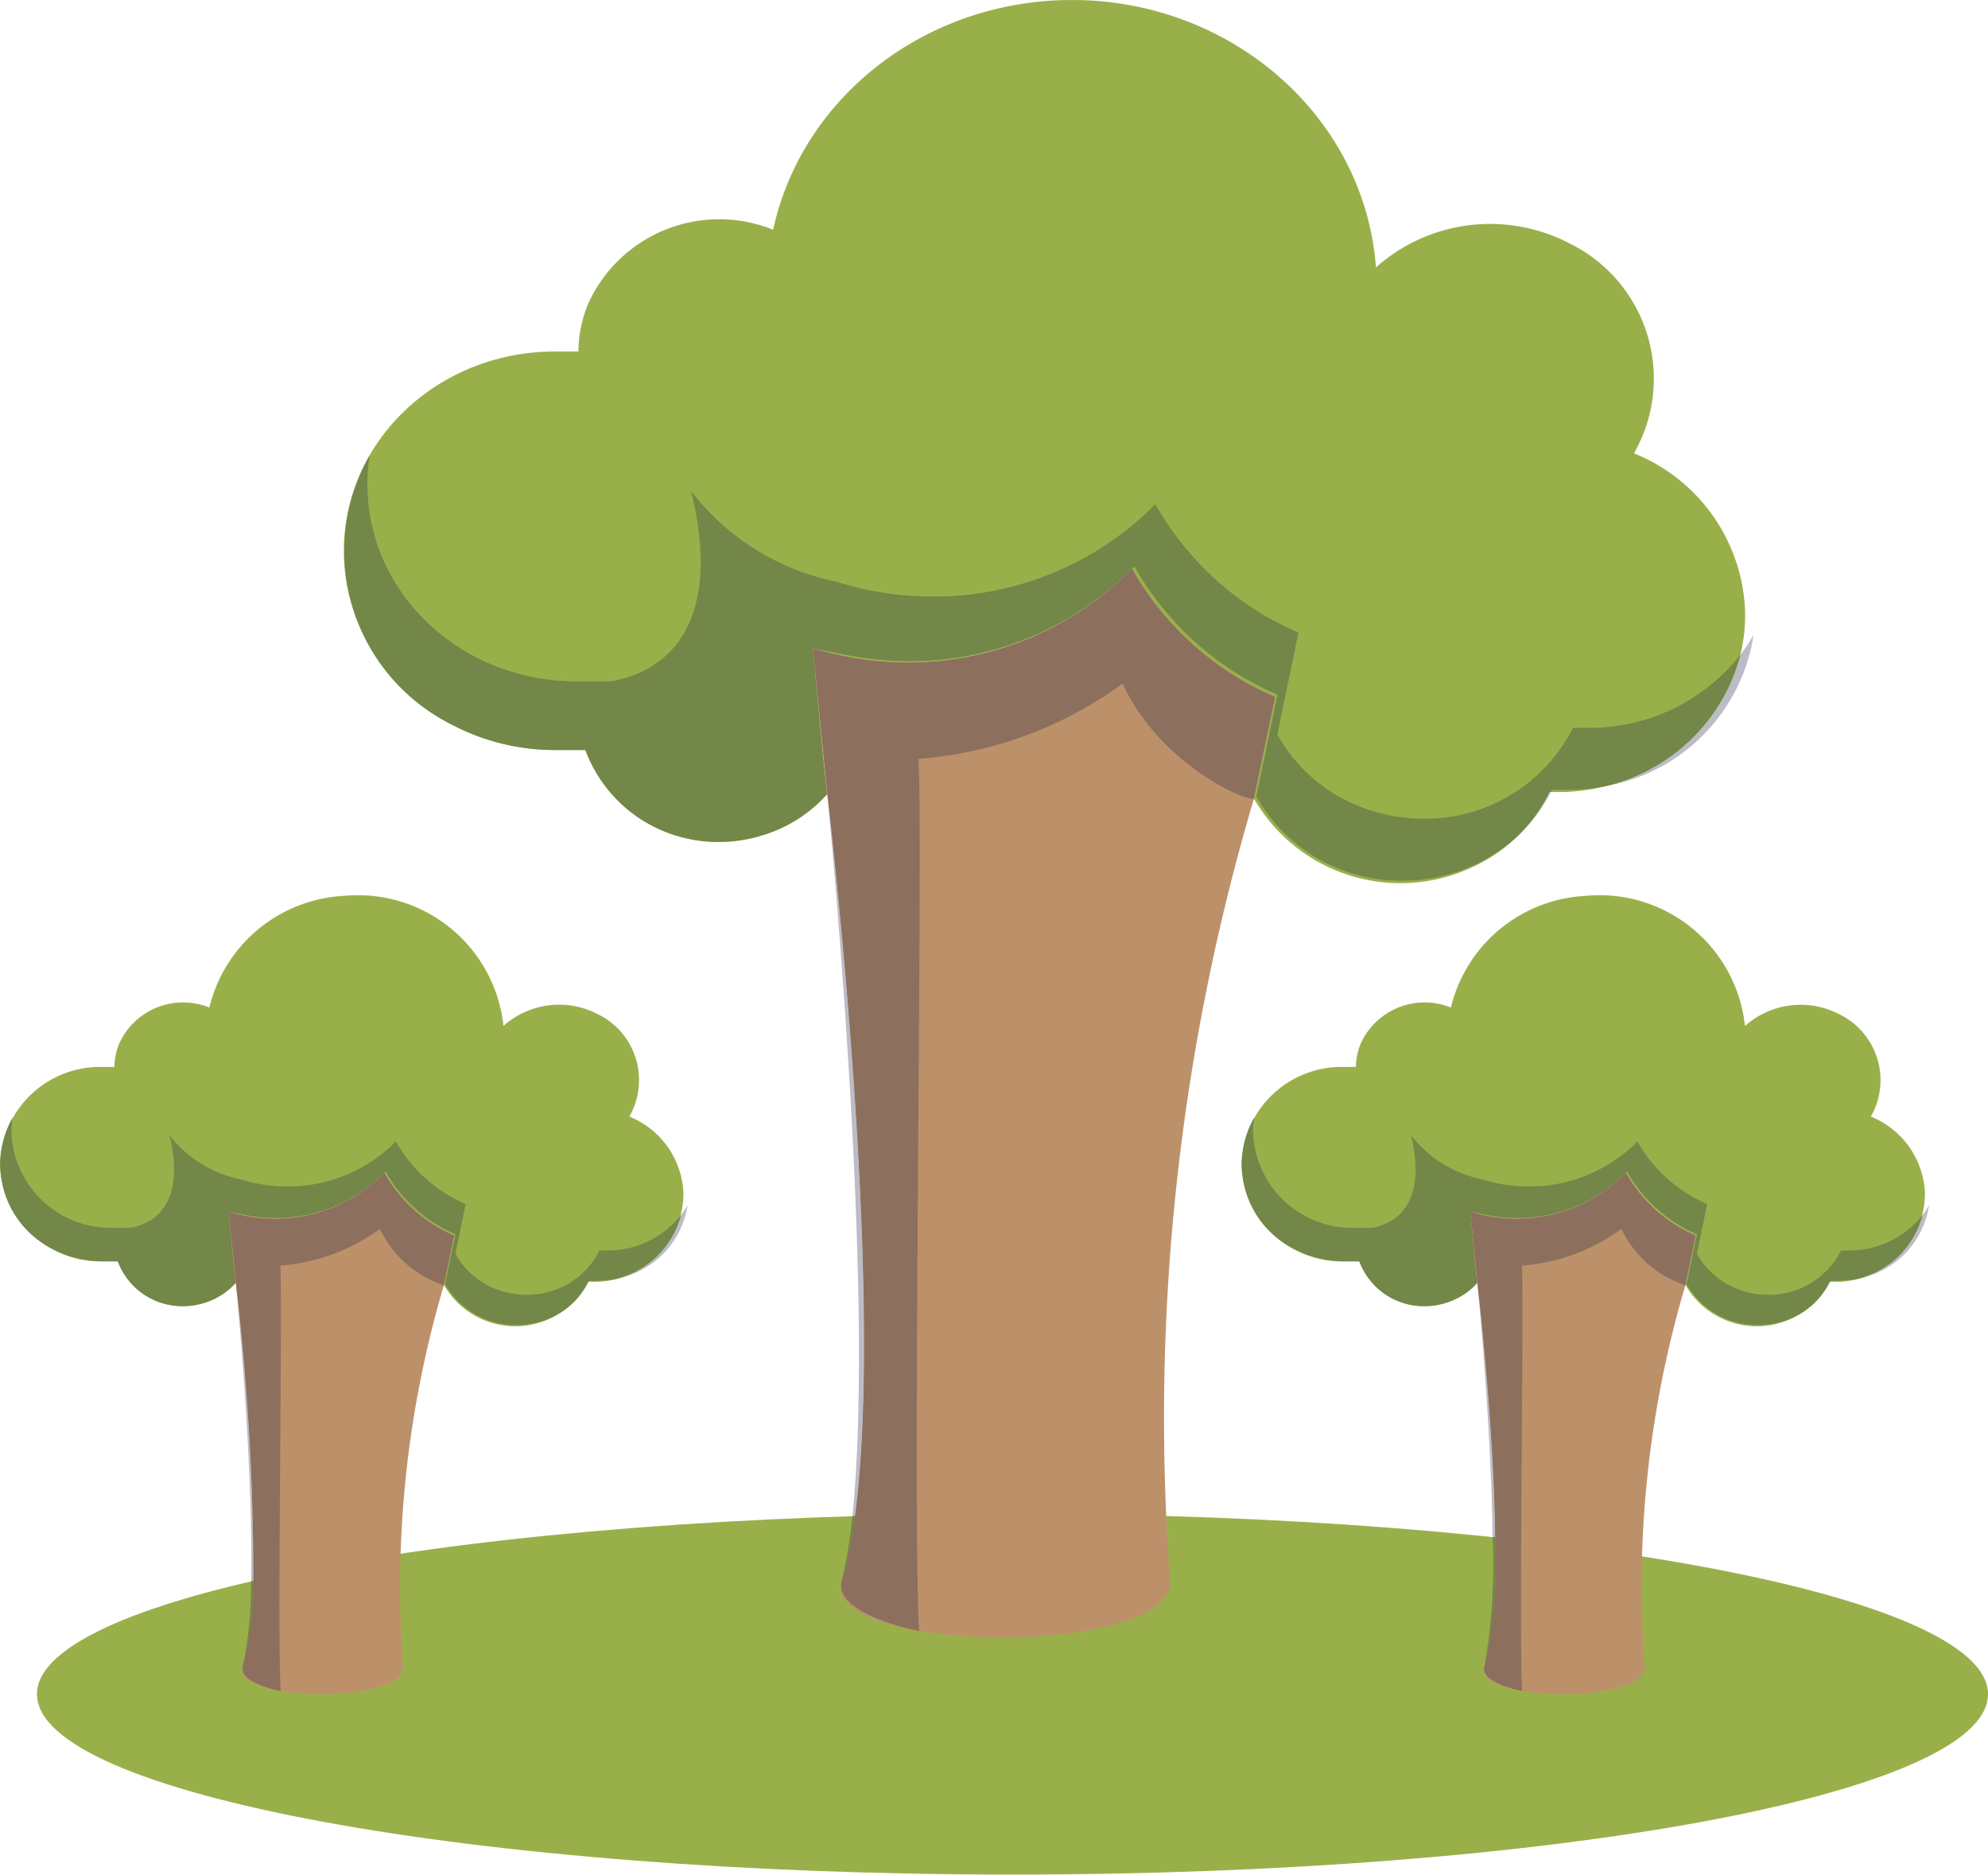 <svg xmlns="http://www.w3.org/2000/svg" xmlns:xlink="http://www.w3.org/1999/xlink" width="132.234" height="124.698" viewBox="0 0 132.234 124.698">
  <defs>
    <clipPath id="clip-path">
      <path id="Caminho_1001" data-name="Caminho 1001" d="M0,83.894H132.234V-40.8H0Z" transform="translate(0 40.804)" fill="none"/>
    </clipPath>
  </defs>
  <g id="IconeImpacto4" transform="translate(0 40.804)">
    <g id="Grupo_11994" data-name="Grupo 11994" transform="translate(0 -40.804)" clip-path="url(#clip-path)">
      <g id="Grupo_11972" data-name="Grupo 11972" transform="translate(2.46 100.691)">
        <path id="Caminho_979" data-name="Caminho 979" d="M87.309,8.076c0,6.629-29.051,12-64.889,12s-64.886-5.376-64.886-12,29.051-12,64.886-12,64.889,5.376,64.889,12" transform="translate(42.465 3.928)" fill="#99b04a"/>
      </g>
      <g id="Grupo_11973" data-name="Grupo 11973" transform="translate(22.87 -0.001)">
        <path id="Caminho_980" data-name="Caminho 980" d="M57.735,20.289A10.017,10.017,0,0,0,53.4,6.3,11.42,11.42,0,0,0,40.573,7.918C39.778-2.628,30.075-10.568,18.9-9.819,9.835-9.211,2.305-2.986.475,5.415a9.568,9.568,0,0,0-12.236,4.774,8.359,8.359,0,0,0-.715,3.325h-1.562c-7.756,0-14.042,5.935-14.042,13.254s6.286,13.254,14.042,13.254h2.029A9.492,9.492,0,0,0-.21,45.688a9.436,9.436,0,0,0,4.272-2.72l-.938-9.721a20.931,20.931,0,0,0,21.221-5.3,19.982,19.982,0,0,0,9.516,8.539l-1.4,6.775a11.247,11.247,0,0,0,14.706,4.465,10.6,10.6,0,0,0,4.954-4.908h.935c6.891-.214,12.294-5.657,12.065-12.16a11.791,11.791,0,0,0-7.383-10.369" transform="translate(28.081 9.868)" fill="#99b04a"/>
      </g>
      <g id="Grupo_11974" data-name="Grupo 11974" transform="translate(36.846 37.904)">
        <path id="Caminho_981" data-name="Caminho 981" d="M44.61,9.945h-.083a10.384,10.384,0,0,1-2.142,2.949A10.377,10.377,0,0,0,44.61,9.945M-21.7,7.146h0M58.1-.51A11.724,11.724,0,0,1,57.219.814a12.132,12.132,0,0,1-8.847,8.716A12.075,12.075,0,0,0,58.1-.51M16.665-4.837c-.049.049-.095.1-.144.147.049-.049.095-.1.144-.147" transform="translate(21.697 4.837)" fill="#bbbcc6"/>
      </g>
      <g id="Grupo_11975" data-name="Grupo 11975" transform="translate(22.877 30.303)">
        <path id="Caminho_982" data-name="Caminho 982" d="M1.15,0A12.88,12.88,0,0,0,6.776,17.976a14.73,14.73,0,0,0,6.635,1.611H15.5a9.332,9.332,0,0,0,8.9,6.1,9.856,9.856,0,0,0,2.9-.437,9.385,9.385,0,0,0,4.269-2.72l-.312-2.943-.623-6.775,2.182.443a21.413,21.413,0,0,0,4.211.419A20.8,20.8,0,0,0,50.765,8.566c.293-.263.584-.535.862-.819l.147-.147c.028-.031.058-.061.086-.092,0,0,0,.009.006.012.052-.052.1-.1.15-.159a19.981,19.981,0,0,0,9.52,8.542l-1.406,6.775a11.02,11.02,0,0,0,9.727,5.6,11.4,11.4,0,0,0,4.978-1.14,10.905,10.905,0,0,0,2.656-1.809,10.185,10.185,0,0,0,2.142-2.949h.086c.024-.049.049-.1.07-.147h1.094a13,13,0,0,0,2.6-.269,12.127,12.127,0,0,0,8.847-8.716,12.727,12.727,0,0,1-10.042,4.862H81.194a10.986,10.986,0,0,1-9.95,6.045,11.487,11.487,0,0,1-4.514-.926,10.681,10.681,0,0,1-5.2-4.679l1.4-6.772a19.988,19.988,0,0,1-9.516-8.542A20.7,20.7,0,0,1,38.6,9.379a21.155,21.155,0,0,1-6.4-.987,16.309,16.309,0,0,1-9.672-6.036c1.87,7.509-.468,11.781-5.305,12.664H14.884c-7.6,0-13.8-5.776-13.88-12.964A12.211,12.211,0,0,1,1.15,0" transform="translate(0.559)" fill="#728748"/>
      </g>
      <g id="Grupo_11976" data-name="Grupo 11976" transform="translate(54.075 37.813)">
        <path id="Caminho_983" data-name="Caminho 983" d="M14.277,0A20.939,20.939,0,0,1-6.944,5.3l.938,9.571s4.816,40.116.975,52.454c-1.54,4.945,22.263,5.137,21.844,0a144.761,144.761,0,0,1,5.577-52.014L23.8,8.542A19.981,19.981,0,0,1,14.277,0" transform="translate(6.944)" fill="#bc916a"/>
      </g>
      <g id="Grupo_11977" data-name="Grupo 11977" transform="translate(55.012 52.686)">
        <path id="Caminho_984" data-name="Caminho 984" d="M0,0C.006.07,3.282,32.938,1.684,48.166c.058,0,.116,0,.174-.006C3.93,32.755.009.07,0,0" fill="#bbbcc6"/>
      </g>
      <g id="Grupo_11978" data-name="Grupo 11978" transform="translate(55.988 100.847)">
        <path id="Caminho_985" data-name="Caminho 985" d="M.594,0C.536,0,.478,0,.417.006A30.992,30.992,0,0,1-.289,4.294,26.7,26.7,0,0,0,.594,0" transform="translate(0.289)" fill="#728748"/>
      </g>
      <g id="Grupo_11979" data-name="Grupo 11979" transform="translate(54.075 37.813)">
        <path id="Caminho_986" data-name="Caminho 986" d="M14.277,0c-.076.079-.153.159-.232.238-.281.281-.568.556-.862.819A20.8,20.8,0,0,1-.652,6.256H-.667A21.328,21.328,0,0,1-6.944,5.3l.938,9.571c.009.07,3.93,32.755,1.858,48.16a26.376,26.376,0,0,1-.883,4.294C-5.612,69.6.122,70.68.122,70.68-.346,63.318.39,17.82.079,12.664A26.323,26.323,0,0,0,13.654,7.658c2.28,5.018,7.665,7.661,8.667,7.661a.262.262,0,0,0,.07-.006L23.8,8.542A19.981,19.981,0,0,1,14.277,0" transform="translate(6.944)" fill="#8d6f5e"/>
      </g>
      <g id="Grupo_11980" data-name="Grupo 11980" transform="translate(82.581 59.567)">
        <path id="Caminho_987" data-name="Caminho 987" d="M28.161,9.9a4.882,4.882,0,0,0-2.115-6.824,5.565,5.565,0,0,0-6.256.792A9.722,9.722,0,0,0,9.22-4.789,9.727,9.727,0,0,0,.229,2.64,4.671,4.671,0,0,0-5.739,4.969a4.139,4.139,0,0,0-.348,1.623h-.761A6.664,6.664,0,0,0-13.7,13.055a6.666,6.666,0,0,0,6.849,6.467h.99A4.632,4.632,0,0,0-.1,22.285,4.59,4.59,0,0,0,1.98,20.958l-.455-4.743A10.207,10.207,0,0,0,11.876,13.63,9.722,9.722,0,0,0,16.518,17.8L15.833,21.1a5.483,5.483,0,0,0,7.172,2.176,5.151,5.151,0,0,0,2.414-2.393h.458a5.9,5.9,0,0,0,5.886-5.932,5.758,5.758,0,0,0-3.6-5.058" transform="translate(13.697 4.813)" fill="#99b04a"/>
      </g>
      <g id="Grupo_11981" data-name="Grupo 11981" transform="translate(108.064 78.011)">
        <path id="Caminho_988" data-name="Caminho 988" d="M9.2,4.881h-.04A5.041,5.041,0,0,1,8.116,6.317,5.075,5.075,0,0,0,9.2,4.881m6.58-5.1a5.752,5.752,0,0,1-.428.645,5.92,5.92,0,0,1-4.309,4.251,5.888,5.888,0,0,0,4.737-4.9M-4.386-2.374c-.031.031-.058.061-.089.092.031-.031.058-.061.089-.092" transform="translate(4.475 2.374)" fill="#bbbcc6"/>
      </g>
      <g id="Grupo_11982" data-name="Grupo 11982" transform="translate(82.586 74.348)">
        <path id="Caminho_989" data-name="Caminho 989" d="M.56,0A6.284,6.284,0,0,0,3.3,8.768a7.182,7.182,0,0,0,3.267.785h.99A4.556,4.556,0,0,0,11.9,12.53a4.853,4.853,0,0,0,1.418-.214A4.59,4.59,0,0,0,15.4,10.989l-.153-1.436-.3-3.3,1.063.214a10.431,10.431,0,0,0,2.057.2,10.137,10.137,0,0,0,6.708-2.5c.147-.134.29-.269.431-.413l.092-.092v0c.028-.024.049-.049.076-.076a9.722,9.722,0,0,0,4.642,4.165l-.688,3.307a5.383,5.383,0,0,0,4.746,2.732,5.564,5.564,0,0,0,2.426-.556,5.325,5.325,0,0,0,1.3-.883,5.015,5.015,0,0,0,1.042-1.436h.043c.012-.024.021-.049.034-.073h.535a6.724,6.724,0,0,0,1.274-.131,5.916,5.916,0,0,0,4.306-4.251,6.2,6.2,0,0,1-4.9,2.371H39.6a5.358,5.358,0,0,1-4.853,2.949,5.6,5.6,0,0,1-2.2-.452,5.205,5.205,0,0,1-2.533-2.283l.685-3.3A9.722,9.722,0,0,1,26.057,1.58a10.1,10.1,0,0,1-7.231,2.995,10.331,10.331,0,0,1-3.12-.48,7.956,7.956,0,0,1-4.719-2.946C11.9,4.813,10.758,6.894,8.4,7.325H7.333a.589.589,0,0,1-.073,0A6.6,6.6,0,0,1,.487,1,6.1,6.1,0,0,1,.56,0" transform="translate(0.273)" fill="#728748"/>
      </g>
      <g id="Grupo_11983" data-name="Grupo 11983" transform="translate(97.802 78.011)">
        <path id="Caminho_990" data-name="Caminho 990" d="M6.964,0A10.205,10.205,0,0,1-3.387,2.585l.458,4.67s2.347,19.568.474,25.585c-.749,2.411,10.861,2.506,10.656,0a70.562,70.562,0,0,1,2.72-25.371l.685-3.3A9.749,9.749,0,0,1,6.964,0" transform="translate(3.387)" fill="#bc916a"/>
      </g>
      <g id="Grupo_11984" data-name="Grupo 11984" transform="translate(98.259 85.266)">
        <path id="Caminho_991" data-name="Caminho 991" d="M0,0S.923,9.263,1.027,16.979L1.195,17C1.112,9.257,0,0,0,0" transform="translate(0 0)" fill="#bbbcc6"/>
      </g>
      <g id="Grupo_11985" data-name="Grupo 11985" transform="translate(98.735 102.244)">
        <path id="Caminho_992" data-name="Caminho 992" d="M.37,0A38.981,38.981,0,0,1-.18,8.606,32.316,32.316,0,0,0,.541.018L.37,0" transform="translate(0.18)" fill="#728748"/>
      </g>
      <g id="Grupo_11986" data-name="Grupo 11986" transform="translate(97.802 78.011)">
        <path id="Caminho_993" data-name="Caminho 993" d="M6.964,0C6.933.031,6.9.061,6.875.092,6.735.235,6.591.373,6.441.5A10.134,10.134,0,0,1-.319,3.05H-.334a10.281,10.281,0,0,1-3.053-.465l.458,4.67s1.109,9.257,1.195,17a32.073,32.073,0,0,1-.721,8.587C-2.739,33.949.06,34.475.06,34.475-.169,30.884.192,8.691.039,6.176A12.831,12.831,0,0,0,6.658,3.734a7.21,7.21,0,0,0,4.226,3.738.126.126,0,0,0,.037,0l.685-3.3A9.749,9.749,0,0,1,6.964,0" transform="translate(3.387)" fill="#8d6f5e"/>
      </g>
      <g id="Grupo_11987" data-name="Grupo 11987" transform="translate(0 59.567)">
        <path id="Caminho_994" data-name="Caminho 994" d="M28.161,9.9A4.883,4.883,0,0,0,26.05,3.071a5.57,5.57,0,0,0-6.259.792A9.722,9.722,0,0,0,9.22-4.789,9.727,9.727,0,0,0,.229,2.64,4.666,4.666,0,0,0-5.736,4.969a4.142,4.142,0,0,0-.351,1.623h-.761A6.666,6.666,0,0,0-13.7,13.055a6.668,6.668,0,0,0,6.849,6.467h.99A4.632,4.632,0,0,0-.1,22.285,4.59,4.59,0,0,0,1.98,20.958l-.455-4.743A10.205,10.205,0,0,0,11.876,13.63,9.735,9.735,0,0,0,16.518,17.8L15.833,21.1a5.484,5.484,0,0,0,7.172,2.176,5.172,5.172,0,0,0,2.417-2.393h.455a5.9,5.9,0,0,0,5.886-5.932,5.753,5.753,0,0,0-3.6-5.058" transform="translate(13.697 4.813)" fill="#99b04a"/>
      </g>
      <g id="Grupo_11988" data-name="Grupo 11988" transform="translate(25.48 78.011)">
        <path id="Caminho_995" data-name="Caminho 995" d="M9.2,4.881h-.04A5,5,0,0,1,8.109,6.327,5.034,5.034,0,0,0,9.2,4.881m6.58-5.1a5.752,5.752,0,0,1-.428.645,5.915,5.915,0,0,1-4.309,4.251,5.885,5.885,0,0,0,4.737-4.9M-4.384-2.374l-.092.092.092-.092" transform="translate(4.476 2.374)" fill="#bbbcc6"/>
      </g>
      <g id="Grupo_11989" data-name="Grupo 11989" transform="translate(0.004 74.348)">
        <path id="Caminho_996" data-name="Caminho 996" d="M.56,0A6.284,6.284,0,0,0,3.3,8.768a7.182,7.182,0,0,0,3.267.785h.99A4.557,4.557,0,0,0,11.9,12.53a4.848,4.848,0,0,0,1.415-.214A4.59,4.59,0,0,0,15.4,10.989l-.153-1.436-.3-3.3,1.063.214a10.431,10.431,0,0,0,2.057.2,10.139,10.139,0,0,0,6.687-2.481c.156-.138.306-.281.452-.431l.092-.092v0a.9.9,0,0,0,.076-.076,9.722,9.722,0,0,0,4.642,4.165l-.685,3.307a5.378,5.378,0,0,0,4.743,2.732,5.587,5.587,0,0,0,2.43-.556,5.379,5.379,0,0,0,1.287-.877,4.984,4.984,0,0,0,1.054-1.442h.04l.037-.073h.532a6.666,6.666,0,0,0,1.271-.131,5.915,5.915,0,0,0,4.309-4.251,6.2,6.2,0,0,1-4.9,2.371H39.6a5.361,5.361,0,0,1-4.853,2.949,5.6,5.6,0,0,1-2.2-.452,5.219,5.219,0,0,1-2.533-2.283l.685-3.3A9.735,9.735,0,0,1,26.057,1.58a10.1,10.1,0,0,1-7.231,2.995,10.346,10.346,0,0,1-3.12-.48,7.956,7.956,0,0,1-4.719-2.946C11.9,4.813,10.758,6.894,8.4,7.325H7.333a.589.589,0,0,1-.073,0A6.6,6.6,0,0,1,.487,1,6.1,6.1,0,0,1,.56,0" transform="translate(0.273)" fill="#728748"/>
      </g>
      <g id="Grupo_11990" data-name="Grupo 11990" transform="translate(15.221 78.011)">
        <path id="Caminho_997" data-name="Caminho 997" d="M6.964,0A10.205,10.205,0,0,1-3.387,2.585l.458,4.67s2.35,19.568.474,25.585c-.749,2.411,10.861,2.506,10.656,0a70.642,70.642,0,0,1,2.72-25.371l.685-3.3A9.749,9.749,0,0,1,6.964,0" transform="translate(3.387)" fill="#bc916a"/>
      </g>
      <g id="Grupo_11991" data-name="Grupo 11991" transform="translate(15.679 85.266)">
        <path id="Caminho_998" data-name="Caminho 998" d="M0,0S1.183,11.87,1.021,19.925c.052-.012.1-.024.153-.034A166.9,166.9,0,0,0,0,0" transform="translate(0)" fill="#bbbcc6"/>
      </g>
      <g id="Grupo_11992" data-name="Grupo 11992" transform="translate(16.154 105.156)">
        <path id="Caminho_999" data-name="Caminho 999" d="M.469,0C.417.012.368.024.316.034a27.665,27.665,0,0,1-.544,5.66A23.3,23.3,0,0,0,.469,0" transform="translate(0.228)" fill="#728748"/>
      </g>
      <g id="Grupo_11993" data-name="Grupo 11993" transform="translate(15.221 78.011)">
        <path id="Caminho_1000" data-name="Caminho 1000" d="M6.964,0,6.872.092c-.144.15-.3.293-.449.431A10.149,10.149,0,0,1-.319,3.05H-.334a10.281,10.281,0,0,1-3.053-.465l.458,4.67a167.185,167.185,0,0,1,1.17,19.892,23.176,23.176,0,0,1-.7,5.693C-2.739,33.949.06,34.475.06,34.475-.169,30.884.192,8.691.039,6.176A12.852,12.852,0,0,0,6.661,3.734a7.194,7.194,0,0,0,4.226,3.738.115.115,0,0,0,.034,0l.685-3.3A9.749,9.749,0,0,1,6.964,0" transform="translate(3.387)" fill="#8d6f5e"/>
      </g>
    </g>
  </g>
</svg>
